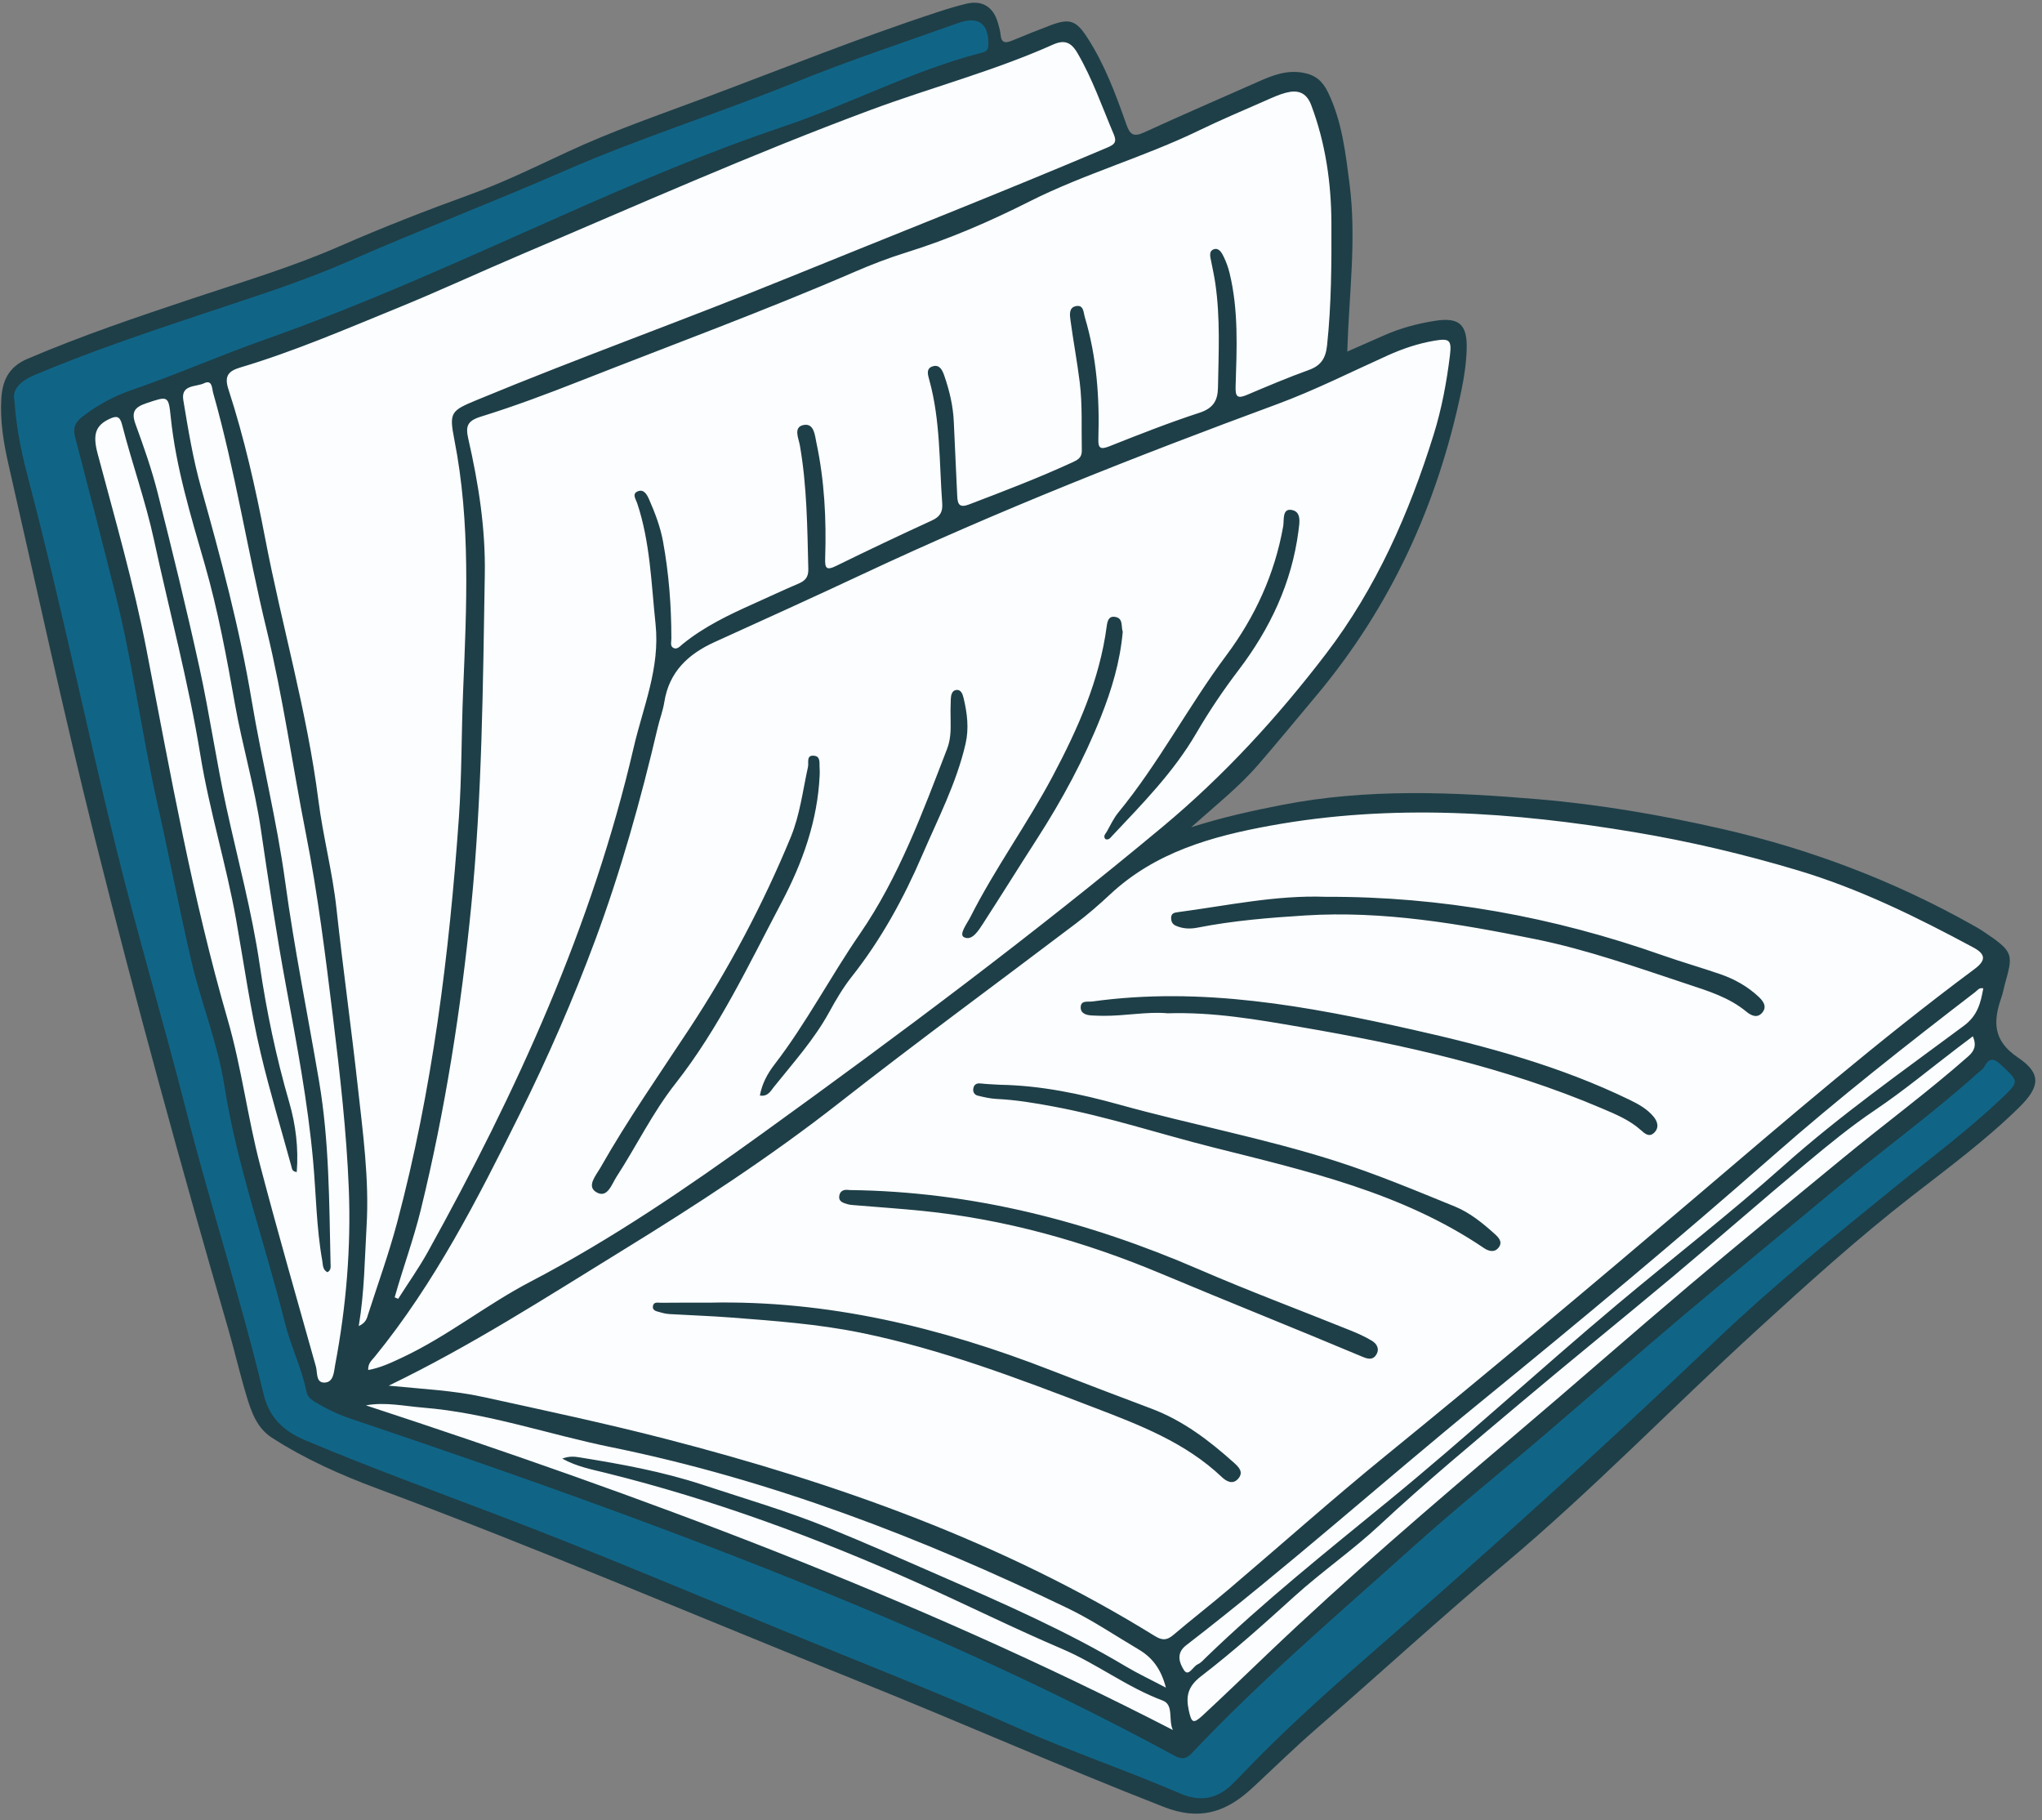 <?xml version="1.0" encoding="UTF-8" standalone="no"?><svg xmlns="http://www.w3.org/2000/svg" xmlns:xlink="http://www.w3.org/1999/xlink" fill="#000000" height="538.3" preserveAspectRatio="xMidYMid meet" version="1" viewBox="-0.3 -0.8 603.9 538.3" width="603.9" zoomAndPan="magnify"><rect x="-0.3" y="-0.8" width="603.9" height="538.3" fill="#808080" stroke="none"/><g id="change1_1"><path d="M596.833,326.673c-9.836,9.672-20.947,17.868-31.779,26.29c-15.997,12.437-30.936,25.964-45.861,39.619 c-24.971,22.845-48.515,47.232-74.443,69.025c-19.068,16.026-37.417,32.863-56.204,49.204c-6.12,5.323-11.918,11.015-17.865,16.537 c-0.504,0.468-1.014,0.931-1.529,1.387c-7.443,6.59-15.088,8.766-25.195,4.824c-30.353-11.837-60.133-25.038-90.349-37.177 c-47.431-19.055-94.427-39.189-142.358-57.012c-10.77-4.005-21.383-8.729-31.135-15.019c-4.478-2.888-6.101-7.684-7.527-12.412 c-1.983-6.573-3.515-13.281-5.429-19.876C53.213,344.016,39.944,295.776,27.8,247.251c-9.202-36.769-17.174-73.846-25.611-110.805 c-1.437-6.293-2.481-12.679-2.115-19.193c0.305-5.431,2.15-9.555,7.706-11.929c15.92-6.803,32.278-12.324,48.679-17.801 c14.708-4.912,29.585-9.323,43.852-15.578c12.694-5.565,25.646-10.589,38.678-15.318c9.847-3.573,19.221-8.183,28.657-12.571 c13.131-6.106,26.746-10.797,40.256-15.845c23.039-8.607,45.85-17.838,69.24-25.489c2.739-0.896,5.506-1.738,8.306-2.412 c4.705-1.133,7.99,0.872,9.355,5.575c0.344,1.185,0.704,2.393,0.815,3.613c0.226,2.496,1.493,2.497,3.381,1.714 c3.809-1.579,7.634-3.125,11.493-4.577c5.524-2.078,7.478-1.351,10.656,3.517c5.236,8.021,8.525,16.933,11.672,25.874 c1.099,3.123,2.233,3.704,5.256,2.319c11.249-5.153,22.605-10.073,33.926-15.072c4.166-1.839,8.254-3.435,13.101-2.559 c3.717,0.672,5.76,2.528,7.326,5.757c4.17,8.601,5.2,17.939,6.39,27.177c2.103,16.327-0.173,32.636-0.678,49.508 c3.819-1.677,7.447-3.261,11.068-4.862c4.684-2.071,9.585-3.367,14.627-4.187c7.307-1.189,9.858,0.873,9.619,8.448 c-0.129,4.095-0.749,8.219-1.587,12.239c-6.999,33.569-20.871,63.887-42.999,90.26c-5.659,6.745-11.249,13.55-17.005,20.211 c-5.674,6.567-12.48,11.966-19.883,18.559c9.534-3.039,18.138-4.888,26.788-6.582c25.253-4.945,50.628-3.841,76.012-1.682 c18.234,1.551,36.293,4.678,54.081,8.735c25.952,5.919,50.763,15.277,74.057,28.363c1.079,0.606,2.166,1.208,3.194,1.894 c9.351,6.245,8.957,6.772,6.457,15.878c-0.327,1.192-0.525,2.427-0.931,3.59c-2.478,7.092-2.72,12.824,4.877,17.928 C603.561,316.681,602.973,320.636,596.833,326.673z" fill="#1e3f48"/></g><g id="change2_1"><path d="M591.929,323.726c-10.169,9.698-21.458,18.083-32.342,26.914c-17.729,14.385-35.482,28.754-51.994,44.499 c-34.162,32.575-69.237,64.122-104.815,95.132c-12.651,11.026-25.08,22.318-36.641,34.516c-0.473,0.499-0.989,0.957-1.464,1.455 c-4.568,4.782-9.624,6.029-15.979,3.293c-15.903-6.846-32.337-12.39-48.169-19.438c-22.736-10.122-45.925-19.154-68.94-28.606 c-28.229-11.594-56.338-23.491-84.863-34.336c-19.008-7.227-38.107-14.184-56.854-22.1c-6.546-2.764-10.601-6.817-12.237-13.695 c-6.716-28.226-15.775-55.814-22.923-83.931c-6.571-25.844-14.234-51.413-20.617-77.3c-8.849-35.887-16.271-72.119-25.639-107.886 c-1.986-7.581-3.859-15.171-4.48-24.617c-0.746-3.276,1.731-5.745,5.96-7.531c15.945-6.736,32.313-12.248,48.714-17.738 c14.834-4.965,29.782-9.595,44.179-15.904c21.125-9.258,42.703-17.484,63.834-26.728c22.318-9.763,45.568-17.016,68.122-26.143 c15.913-6.44,32.238-11.866,48.427-17.612c5.997-2.128,9.036,0.394,8.779,6.755c-0.073,1.806-1.434,1.924-2.5,2.203 c-20.164,5.26-38.596,15.133-58.282,21.755c-22.259,7.488-43.881,16.755-65.386,26.291c-29.014,12.865-57.909,26.113-87.87,36.669 c-13.227,4.661-26.045,10.326-39.299,14.885c-5.176,1.78-10.029,4.391-14.468,7.788c-2.352,1.8-2.973,3.472-2.241,6.263 c4.075,15.548,8.08,31.115,11.983,46.707c5.077,20.279,7.707,41.052,12.296,61.436c3.47,15.411,6.427,30.938,9.988,46.326 c2.88,12.443,7.826,24.401,9.815,37.036c3.779,24.002,12.066,46.805,17.927,70.247c1.734,6.936,4.972,13.405,6.387,20.447 c0.283,1.411,1.291,2.265,2.562,3.027c3.315,1.99,6.731,3.653,10.414,4.893c50.55,17.024,100.826,34.84,150.066,55.37 c31.85,13.279,63.186,27.773,93.546,44.261c1.931,1.049,3.415,1.247,5.097-0.539c20.592-21.854,43.461-41.283,65.747-61.319 c12.766-11.477,26.172-22.24,39.226-33.399c13.37-11.43,26.572-23.058,40.013-34.403c15.111-12.753,30.422-25.268,45.619-37.919 c13.927-11.594,28.644-22.22,42.128-34.357c0.613-0.552,1.412-1.023,1.767-1.715c1.57-3.058,3.05-2.378,5.174-0.389 C596.723,318.993,596.87,319.014,591.929,323.726z" fill="#106587"/></g><g id="change3_1"><path d="M409.324,429.805c30.891-25.146,61.421-50.73,91.746-76.542c27.085-23.055,54.015-46.262,82.572-67.503 c3.384-2.517,3.401-4.364-0.326-6.369c-16.715-8.993-33.702-17.37-51.988-22.837c-15.812-4.727-31.773-8.507-48.096-11.242 c-35.908-6.015-71.752-8.522-107.832-1.956c-17.355,3.158-34.031,7.837-47.4,20.327c-3.213,3.002-6.552,5.902-10.054,8.558 c-23.338,17.7-46.991,34.995-70.036,53.066c-20.513,16.086-42.362,30.282-64.435,43.855c-22.293,13.709-44.398,27.999-68.817,39.795 c9.784,0.986,19.002,1.382,27.96,3.347c17.983,3.946,36.028,7.769,53.827,12.363c50.76,13.101,99.902,30.55,144.8,58.33 c2.132,1.319,3.533,1.311,5.414-0.285c5.444-4.622,11.092-9.004,16.534-13.627C378.586,456.01,393.665,442.552,409.324,429.805z M347.968,268.945c14.564-1.911,29-5.102,43.882-4.547c34.116-0.131,67.192,5.895,99.367,17.24 c5.701,2.01,11.527,3.665,17.243,5.637c4.193,1.447,8.04,3.602,11.308,6.653c1.364,1.274,2.579,2.894,1.142,4.67 c-1.447,1.788-3.267,0.986-4.732-0.229c-5.114-4.24-11.287-6.115-17.442-8.153c-14.875-4.926-29.636-10.193-45.049-13.315 c-22.411-4.539-44.874-8.43-67.9-6.996c-10.707,0.667-21.387,1.536-31.931,3.608c-2.237,0.44-4.382,0.346-6.46-0.583 c-0.978-0.437-1.374-1.276-1.346-2.343C346.084,269.311,346.912,269.084,347.968,268.945z M322.774,295.347 c32.212-4.461,63.512,1.338,94.721,8.34c22.035,4.943,43.749,10.832,64.165,20.757c2.606,1.267,5.151,2.666,7.04,4.938 c1.254,1.509,1.744,3.297,0.181,4.802c-1.472,1.416-2.79,0.212-3.933-0.813c-3.345-2.999-7.445-4.676-11.477-6.395 c-28.638-12.216-58.797-18.872-89.315-24.103c-12.719-2.18-25.463-4.444-39.151-4.029c-5.935-0.56-12.479,0.798-19.078,0.747 c-1.099-0.008-2.199-0.052-3.297-0.104c-1.619-0.076-3.322-0.552-3.326-2.352C319.299,294.893,321.375,295.541,322.774,295.347z M287.577,320.922c0.263-1.087,1.004-1.463,2.172-1.328c1.902,0.219,3.823,0.267,5.736,0.387c12.043,0.211,23.713,2.667,35.26,5.871 c21.174,5.875,42.82,9.947,63.784,16.625c12.057,3.841,23.72,8.734,35.423,13.5c4.466,1.819,8.244,4.925,11.837,8.156 c1.167,1.05,2.322,2.333,1.178,3.896c-1.218,1.664-2.966,1.214-4.424,0.226c-24.305-16.473-52.435-22.797-80.213-29.797 c-15.71-3.959-31.127-9.077-47.084-12.05c-5.533-1.031-11.081-1.967-16.726-2.237c-1.903-0.091-3.809-0.518-5.668-0.979 C287.821,322.939,287.314,322.004,287.577,320.922z M247.888,352.931c0.211-1.727,1.545-2.062,3.017-1.816 c36.188,0.409,70.414,9.179,103.449,23.49c14.754,6.392,29.839,12.017,44.757,18.033c2.157,0.87,4.306,1.832,6.292,3.029 c1.505,0.907,2.402,2.459,1.259,4.214c-1.043,1.603-2.543,1.158-4.043,0.527c-19.768-8.311-39.691-16.242-59.465-24.547 c-22.62-9.5-46.175-16.132-70.727-18.596c-6.558-0.658-13.138-1.1-19.707-1.652c-0.818-0.069-1.665-0.099-2.439-0.339 C249.117,354.914,247.688,354.562,247.888,352.931z M323.324,415.451c-22.605-8.66-45.205-17.274-69-22.134 c-12.668-2.588-25.57-3.52-38.443-4.511c-6.024-0.464-12.069-0.657-18.102-1.014c-0.948-0.056-1.909-0.25-2.818-0.53 c-0.988-0.304-2.451-0.411-2.145-1.934c0.251-1.249,1.571-0.873,2.44-0.884c4.676-0.057,9.353-0.027,14.03-0.027 c35.225-0.794,68.693,7.315,101.261,20.008c9.86,3.842,19.755,7.596,29.659,11.325c9.313,3.507,17.054,9.392,24.359,15.942 c1.445,1.295,3.09,2.854,1.243,4.86c-1.597,1.735-3.442,0.688-4.746-0.549C350.296,425.79,336.87,420.64,323.324,415.451z M254.876,168.958c-14.561,6.829-29.213,13.464-43.856,20.116c-7.819,3.552-13.442,8.804-14.855,17.733 c-0.406,2.565-1.369,5.036-1.964,7.577c-4.986,21.301-10.882,42.357-18.491,62.859c-6.505,17.53-14.008,34.691-22.321,51.447 c-12.411,25.018-25.091,49.907-42.877,71.731c-0.825,1.012-2.018,1.911-1.925,3.904c3.62-0.631,6.81-2.164,9.985-3.65 c13.384-6.261,24.949-15.648,37.975-22.447c24.231-12.648,46.749-28.081,68.759-43.965c40.237-29.039,80.02-58.742,118.202-90.55 c18.253-15.206,34.057-32.488,48.336-51.161c14.831-19.395,24.61-41.587,31.854-64.864c2.375-7.63,3.834-15.475,4.804-23.39 c0.565-4.61-0.171-5.1-4.637-4.341c-4.78,0.813-9.324,2.35-13.727,4.332c-10.906,4.909-21.595,10.318-32.832,14.464 C335.897,134.029,294.861,150.205,254.876,168.958z M182.004,347.227c-1.418,2.183-2.694,6.558-6.046,4.462 c-2.827-1.767,0.014-4.913,1.315-7.203c8.023-14.115,17.3-27.414,26.223-40.961c11.786-17.894,21.853-36.885,30.051-56.748 c2.727-6.607,3.564-13.807,5.103-20.776c0.288-1.304-0.607-3.577,1.827-3.32c2.019,0.213,1.476,2.295,1.617,3.723 c0.067,0.681,0.012,1.374,0.012,2.062c-0.62,13.473-5.072,25.858-11.275,37.601c-9.682,18.329-18.479,37.166-31.429,53.63 C192.683,328.239,187.919,338.123,182.004,347.227z M251.575,288.043c-2.542,3.216-4.658,6.816-6.633,10.424 c-4.463,8.153-10.648,15.007-16.396,22.189c-0.919,1.149-1.758,2.897-4.118,2.504c0.626-3.52,2.266-6.505,4.323-9.176 c9.413-12.225,16.513-25.948,25.253-38.635c11.518-16.722,18.505-35.836,25.786-54.692c1.003-2.598,1.122-5.357,1.048-8.13 c-0.058-2.198-0.044-4.402,0.049-6.599c0.046-1.091,0.304-2.452,1.484-2.669c1.599-0.294,2.045,1.306,2.308,2.401 c1.066,4.436,1.619,8.937,0.577,13.471c-2.669,11.615-8.165,22.152-12.828,32.984C266.927,264.896,260.262,277.055,251.575,288.043z M306.397,247.249c-5.353,8.311-10.567,16.713-15.939,25.011c-1.371,2.118-3.304,5.314-5.687,4.072 c-1.561-0.814,0.938-4.028,1.94-6.012c7.255-14.359,16.779-27.396,24.313-41.596c7.431-14.006,13.859-28.376,15.97-44.298 c0.192-1.451,0.527-3.013,2.277-2.832c2.755,0.286,1.909,2.862,2.467,4.423c-0.77,8.829-3.262,17.105-6.462,25.157 C320.243,223.846,313.778,235.789,306.397,247.249z M381.58,149.979c3.089,0.435,2.442,3.783,2.134,6.178 c-1.983,15.404-8.407,28.968-17.71,41.184c-4.595,6.035-8.779,12.267-12.601,18.819c-6.63,11.365-15.832,20.706-24.786,30.208 c-0.497,0.528-1.016,1.378-2.029,0.956c-0.729-0.926,0.089-1.57,0.454-2.222c1.072-1.915,2.02-3.956,3.397-5.636 c11.97-14.595,20.699-31.407,31.957-46.5c8.479-11.367,14.306-24.046,16.796-38.156C379.5,153.057,378.843,149.593,381.58,149.979z M304.146,58.782c16.213-8.185,33.837-13.094,50.188-21.028c6.429-3.119,13.027-5.89,19.568-8.773 c2.009-0.885,4.03-1.831,6.142-2.374c3.424-0.88,5.997-0.154,7.451,3.712c4.225,11.235,5.902,22.983,5.955,34.779 c0.054,12.068-0.002,24.194-1.285,36.258c-0.396,3.722-1.75,5.936-5.354,7.237c-6.202,2.238-12.287,4.816-18.362,7.39 c-2.746,1.163-3.425,0.571-3.332-2.436c0.348-11.257,0.917-22.553-1.795-33.649c-0.388-1.589-0.955-3.163-1.66-4.638 c-0.574-1.202-1.405-2.853-2.935-2.364c-1.635,0.523-1.098,2.246-0.833,3.602c0.423,2.157,0.901,4.306,1.219,6.479 c1.5,10.263,0.981,20.581,0.788,30.892c-0.071,3.811-1.439,6.074-5.461,7.384c-9.009,2.935-17.845,6.427-26.66,9.921 c-2.706,1.072-3.337,0.52-3.252-2.222c0.379-12.151-0.484-24.179-3.987-35.908c-0.45-1.506-0.319-3.799-2.682-3.312 c-2.105,0.434-1.786,2.625-1.576,4.176c0.829,6.123,1.971,12.205,2.734,18.334c0.834,6.698,0.468,13.456,0.615,20.189 c0.047,2.142-1.258,2.789-2.812,3.504c-10,4.602-20.272,8.523-30.551,12.441c-2.735,1.042-3.374,0.02-3.476-2.419 c-0.305-7.28-0.718-14.556-1.009-21.837c-0.189-4.721-1.249-9.254-2.771-13.685c-0.528-1.538-1.289-3.479-3.344-2.945 c-2.248,0.584-1.542,2.618-1.118,4.157c3.282,11.93,2.902,24.231,3.8,36.404c0.188,2.542-0.662,3.967-3.047,5.059 c-9.499,4.353-18.942,8.834-28.322,13.438c-2.961,1.454-3.344,0.619-3.248-2.292c0.377-11.432-0.19-22.823-2.571-34.046 c-0.479-2.256-0.674-5.938-3.805-5.331c-3.139,0.608-1.472,3.928-1.105,6.032c2.111,12.114,2.199,24.347,2.497,36.58 c0.057,2.353-0.893,3.445-2.901,4.294c-4.43,1.875-8.78,3.938-13.173,5.901c-7.419,3.316-14.73,6.81-21.102,11.983 c-0.781,0.634-1.688,1.796-2.847,1.059c-0.871-0.553-0.481-1.772-0.48-2.696c0.004-9.641-0.732-19.218-2.466-28.707 c-0.795-4.351-2.368-8.46-4.139-12.491c-0.62-1.411-1.538-3.055-3.302-2.353c-1.853,0.737-0.597,2.338-0.201,3.526 c3.865,11.609,4.157,23.694,5.429,35.722c1.38,13.052-3.69,24.532-6.47,36.532c-12.274,52.965-34.664,101.874-60.896,149.173 c-2.645,4.769-5.825,9.241-8.757,13.851c-0.342-0.152-0.683-0.303-1.025-0.455c2.445-8.697,5.596-17.186,7.746-25.975 c7.229-29.552,11.909-59.504,14.896-89.768c3.22-32.627,3.46-65.352,4.009-98.08c0.228-13.592-1.87-26.846-4.87-39.998 c-0.824-3.611-0.455-5.317,3.663-6.591c9.967-3.083,19.765-6.768,29.482-10.591c27.111-10.666,54.467-20.714,81.219-32.288 c4.913-2.126,9.94-4.058,15.049-5.648C280.259,69.957,292.324,64.751,304.146,58.782z M108.555,387.889 c-0.361,1.121-0.561,2.417-2.76,3.449c1.708-10.202,1.747-19.907,2.318-29.571c0.821-13.919-1.111-27.728-2.633-41.519 c-1.928-17.468-4.38-34.878-6.268-52.35c-1.17-10.822-3.988-21.342-5.358-32.099c-3.341-26.236-10.801-51.618-15.757-77.517 c-2.841-14.845-6.16-29.594-10.847-43.973c-1.277-3.917-0.004-5.39,3.475-6.427c15.938-4.752,31.228-11.357,46.567-17.615 c12.295-5.016,24.403-10.642,36.662-15.852c34.266-14.564,68.285-29.732,103.208-42.694c17.895-6.642,36.433-11.507,53.911-19.317 c3.347-1.496,5.351-0.817,7.292,2.52c4.458,7.663,7.306,15.985,10.745,24.07c0.977,2.296,0.051,2.998-1.974,3.857 c-31.356,13.309-63.062,25.756-94.61,38.589c-30.431,12.379-61.368,23.43-91.712,36.004c-7.764,3.217-8.349,3.632-6.747,11.777 c4.854,24.687,3.613,49.57,2.587,74.429c-0.516,12.504-0.372,25.017-1.258,37.521c-2.863,40.369-7.83,80.405-18.264,119.594 C114.695,369.92,111.459,378.861,108.555,387.889z M102.853,350.706c0.69,17.431-0.767,34.884-4.031,52.095 c-0.385,2.03-0.408,5.127-3.09,5.247c-2.668,0.119-2.102-2.937-2.598-4.707c-5.561-19.835-11.274-39.632-16.5-59.556 c-3.727-14.211-5.493-28.882-9.591-43.028c-10.415-35.947-16.93-72.746-24.018-109.427c-3.781-19.569-9.337-38.727-14.454-57.978 c-1.501-5.648-0.659-8.321,3.526-10.286c2.128-0.999,3.069-0.772,3.705,1.713c2.927,11.433,6.938,22.547,9.446,34.126 c4.589,21.192,10.224,42.171,13.711,63.584c2.676,16.436,7.662,32.34,10.573,48.686c2.359,13.245,4.203,26.596,7.316,39.686 c2.663,11.198,6.013,22.233,9.055,33.342c0.174,0.635,0.146,1.396,1.557,1.586c0.554-7.049-0.304-14.004-2.204-20.556 c-3.873-13.36-6.73-26.925-8.734-40.622c-2.314-15.814-6.496-31.171-9.89-46.725c-2.984-13.676-4.955-27.574-7.949-41.247 c-3.786-17.291-8.006-34.491-12.345-51.653c-1.746-6.906-4.115-13.675-6.566-20.373c-1.334-3.646-0.19-5.031,3.222-6.174 c6.373-2.133,6.539-2.343,7.203,4.118c1.54,15.002,5.982,29.322,10.106,43.698c3.873,13.501,6.414,27.263,8.859,41.05 c2.206,12.439,5.835,24.567,7.674,37.09c2.274,15.484,4.601,30.971,7.446,46.357c3.173,17.16,6.433,34.296,8.011,51.687 c0.893,9.842,0.969,19.757,2.706,29.525c0.232,1.304,0.075,2.725,1.543,3.448c1.142-0.627,0.935-1.697,0.914-2.599 c-0.411-17.998-0.365-36.032-3.394-53.86c-3.334-19.628-7.318-39.164-10.004-58.878c-2.47-18.134-6.937-35.844-9.946-53.834 c-3.567-21.325-9.141-42.128-14.963-62.882c-2.384-8.499-3.797-17.155-5.236-25.816c-0.779-4.69,3.787-3.876,6.115-5.002 c2.484-1.202,2.337,1.539,2.725,2.905c6.531,23.026,10.139,46.716,15.789,69.933c4.849,19.928,7.651,40.202,11.609,60.27 c3.567,18.083,5.816,36.325,8.048,54.57C100.253,316.992,102.185,333.839,102.853,350.706z M346.569,510.786 c-76.647-39.49-157.031-69.225-238.662-96.007c5.749-1.047,11.318,0.223,16.925,0.676c19.038,1.536,37.055,7.914,55.619,11.693 c47.203,9.609,91.736,26.778,134.98,47.612c7.333,3.533,14.063,8.094,21.043,12.223c3.849,2.277,6.568,5.589,8.022,11.268 c-4.65-2.447-8.374-4.196-11.89-6.294c-17.505-10.442-36.099-18.588-54.736-26.732c-11.077-4.84-22.115-9.73-33.319-14.287 c-12.112-4.926-24.611-8.57-36.987-12.652c-11.905-3.926-24.149-6.14-36.464-8.125c-1.491-0.241-2.985-0.425-5.129,0.365 c4.35,2.393,8.729,3.199,12.933,4.241c31.932,7.914,62.585,19.248,92.61,32.698c14.16,6.343,28.053,13.266,42.329,19.353 c10.239,4.366,19.156,11.313,29.683,15.238C346.94,503.328,345.134,507.764,346.569,510.786z M583.157,305.642 c1.159,2.764,0.395,4.377-1.357,5.923c-11.948,10.541-24.784,19.984-37.073,30.101c-15.15,12.474-30.355,24.885-45.341,37.553 c-17.2,14.54-34.102,29.431-51.286,43.991c-24.952,21.142-49.784,42.413-73.462,64.992c-6.368,6.072-12.7,12.183-19.148,18.169 c-2.884,2.678-3.408,2.409-4.231-1.44c-0.879-4.115-0.3-7.019,3.642-10.044c9.571-7.345,18.585-15.447,27.536-23.56 c8.144-7.381,17.196-13.606,25.268-21.129c13.353-12.445,27.428-24.127,41.39-35.904c15.118-12.752,30.519-25.168,45.678-37.873 c13.162-11.031,26.078-22.356,39.26-33.362c6.527-5.449,13.099-10.828,20.202-15.609c8.527-5.739,16.461-12.357,24.654-18.592 C580.19,307.867,581.499,306.891,583.157,305.642z M349.845,493.074c-1.173-1.817-2.554-4.874,0.601-7.307 c29.909-23.062,58.05-48.27,87.31-72.129c29.152-23.771,58.081-47.842,86.343-72.689c19.287-16.956,39.482-32.803,59.831-48.452 c0.606-0.466,1.051-1.316,2.308-1.027c-0.773,4.297-1.659,8.026-5.747,11.066c-18.068,13.436-36.533,26.404-53.359,41.421 c-15.898,14.189-32.75,27.22-49.062,40.902c-22.846,19.163-44.777,39.376-67.863,58.264c-18.268,14.947-36.746,29.685-53.758,46.113 c-0.79,0.763-1.552,1.685-2.515,2.107C352.503,491.971,351.199,495.17,349.845,493.074z" fill="#fcfdff"/></g></svg>